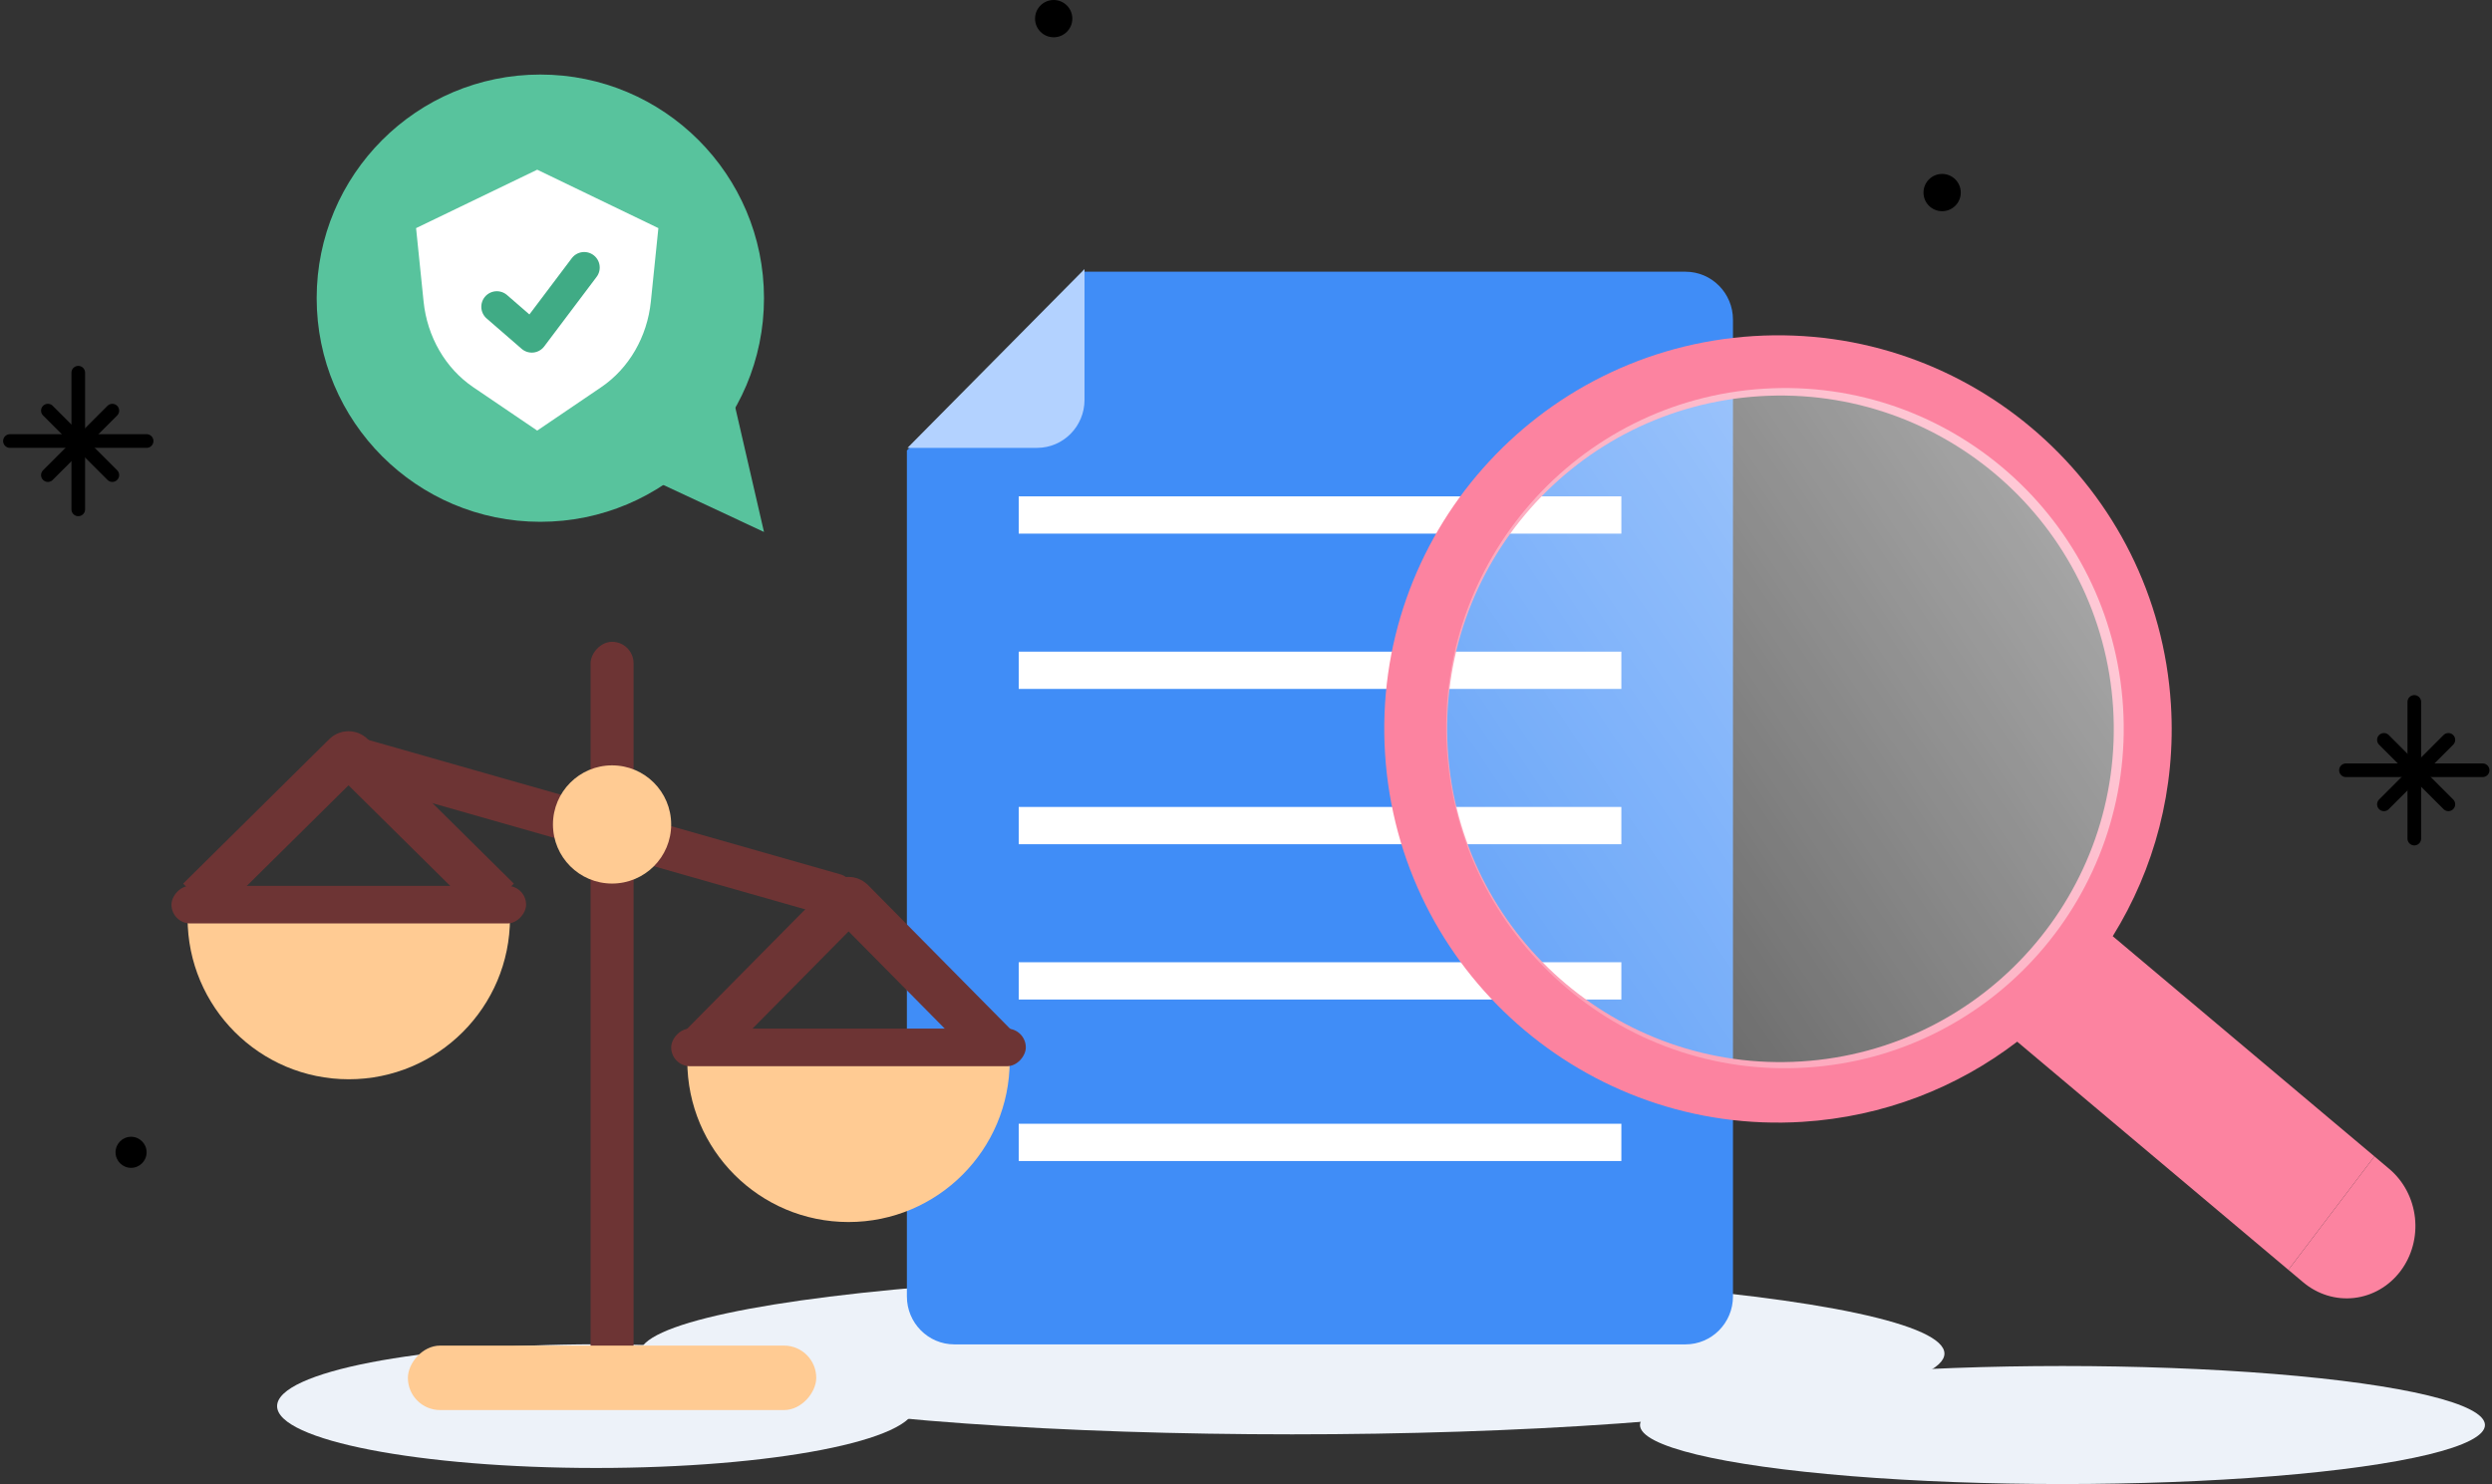<?xml version="1.0" encoding="UTF-8"?> <svg xmlns="http://www.w3.org/2000/svg" width="502" height="299" viewBox="0 0 502 299" fill="none"><rect x="0" y="0" width="502" height="299" fill="#333333" stroke="none"/><ellipse cx="260.283" cy="272.717" rx="131.413" ry="16.27" fill="#EDF2F9"></ellipse><ellipse cx="415.475" cy="287.11" rx="85.105" ry="11.89" fill="#EDF2F9"></ellipse><ellipse cx="120.086" cy="283.305" rx="64.264" ry="12.459" fill="#EDF2F9"></ellipse><path d="M218.347 54.743H339.529C344.814 54.743 349.098 59.07 349.098 64.408V261.195C349.098 266.534 344.814 270.861 339.529 270.861H192.256C186.971 270.861 182.687 266.534 182.687 261.195V90.762L218.347 54.743Z" fill="#408DF7"></path><path d="M205.215 103.759H326.615" stroke="white" stroke-width="7.509"></path><path d="M205.215 135.047H326.615" stroke="white" stroke-width="7.509"></path><path d="M205.215 166.336H326.615" stroke="white" stroke-width="7.509"></path><path d="M205.215 197.625H326.615" stroke="white" stroke-width="7.509"></path><path d="M205.215 230.165H326.615" stroke="white" stroke-width="7.509"></path><path d="M218.469 54.215L182.81 90.235H208.9C214.185 90.235 218.469 85.907 218.469 80.569V54.215Z" fill="#B3D2FF"></path><path fill-rule="evenodd" clip-rule="evenodd" d="M363.127 226.024C379.439 225.002 394.289 219.118 406.355 209.871L460.984 255.846L478.318 232.986L425.603 188.622C433.98 175.119 438.39 158.975 437.321 141.908C434.581 98.192 396.921 64.975 353.205 67.714C309.489 70.454 276.271 108.114 279.011 151.83C281.751 195.546 319.411 228.764 363.127 226.024ZM425.677 142.641C427.997 179.651 399.874 211.535 362.864 213.854C325.853 216.174 293.97 188.051 291.65 151.04C289.331 114.03 317.454 82.147 354.464 79.827C391.475 77.508 423.358 105.63 425.677 142.641Z" fill="#FC83A0"></path><path d="M363.861 215.094C401.475 212.736 430.048 180.206 427.68 142.436C425.313 104.665 392.903 75.957 355.289 78.314C317.676 80.671 289.103 113.201 291.47 150.972C293.837 188.743 326.248 217.451 363.861 215.094Z" fill="url(#paint0_linear_1612_803)" fill-opacity="0.7"></path><path d="M460.981 255.851L478.315 232.991L481.299 235.502C484.195 237.939 486.058 241.479 486.481 245.345C486.903 249.211 485.85 253.085 483.552 256.115C481.254 259.145 477.901 261.084 474.228 261.504C470.556 261.923 466.867 260.79 463.972 258.354L460.988 255.842L460.981 255.851Z" fill="#FC83A0"></path><path d="M2 88.856H15.767" stroke="black" stroke-width="2.752" stroke-linecap="round"></path><path d="M9.646 82.735L16.136 89.225" stroke="black" stroke-width="2.752" stroke-linecap="round"></path><path d="M15.767 88.856H29.534" stroke="black" stroke-width="2.752" stroke-linecap="round"></path><path d="M16.138 89.227L22.628 95.717" stroke="black" stroke-width="2.752" stroke-linecap="round"></path><path d="M15.767 87.33L15.767 75.093" stroke="black" stroke-width="2.752" stroke-linecap="round"></path><path d="M16.138 89.227L22.628 82.737" stroke="black" stroke-width="2.752" stroke-linecap="round"></path><path d="M15.767 102.623L15.767 90.385" stroke="black" stroke-width="2.752" stroke-linecap="round"></path><path d="M9.646 95.72L16.136 89.23" stroke="black" stroke-width="2.752" stroke-linecap="round"></path><path d="M472.582 155.188H486.349" stroke="black" stroke-width="2.752" stroke-linecap="round"></path><path d="M480.228 149.067L486.718 155.556" stroke="black" stroke-width="2.752" stroke-linecap="round"></path><path d="M486.349 155.188H500.116" stroke="black" stroke-width="2.752" stroke-linecap="round"></path><path d="M486.721 155.559L493.211 162.049" stroke="black" stroke-width="2.752" stroke-linecap="round"></path><path d="M486.349 153.662L486.349 141.425" stroke="black" stroke-width="2.752" stroke-linecap="round"></path><path d="M486.721 155.559L493.211 149.069" stroke="black" stroke-width="2.752" stroke-linecap="round"></path><path d="M486.349 168.955L486.349 156.717" stroke="black" stroke-width="2.752" stroke-linecap="round"></path><path d="M480.228 162.052L486.718 155.562" stroke="black" stroke-width="2.752" stroke-linecap="round"></path><circle cx="212.26" cy="3.755" r="3.755" fill="black"></circle><circle cx="391.232" cy="38.798" r="3.755" fill="black"></circle><circle cx="26.405" cy="232.162" r="3.129" fill="black"></circle><rect width="8.659" height="146.127" rx="4.33" transform="matrix(-1 0 0 1 127.628 129.308)" fill="#6D3434"></rect><rect width="8.722" height="109.024" rx="4.205" transform="matrix(-0.274 0.962 0.962 0.274 68.502 147.452)" fill="#6D3434"></rect><rect width="82.264" height="12.989" rx="6.495" transform="matrix(-1 0 0 1 164.43 271.105)" fill="#FFCB93"></rect><circle cx="11.907" cy="11.907" r="11.907" transform="matrix(-1 0 0 1 135.205 154.203)" fill="#FFCB93"></circle><path d="M200.306 210.704L171.518 181.585C171.368 181.434 171.163 181.348 170.95 181.348V181.348C170.736 181.348 170.531 181.434 170.381 181.585L141.593 210.704" stroke="#6D3434" stroke-width="9.341"></path><path d="M100.229 181.348L70.789 152.232C70.633 152.078 70.424 151.992 70.205 151.992V151.992C69.987 151.992 69.777 152.078 69.621 152.232L40.182 181.348" stroke="#6D3434" stroke-width="9.341"></path><path d="M203.398 210.49H138.453V213.737C138.453 231.671 152.991 246.21 170.926 246.21V246.21C188.86 246.21 203.398 231.671 203.398 213.737V210.49Z" fill="#FFCB93"></path><path d="M102.734 181.725H37.788V184.973C37.788 202.907 52.327 217.445 70.261 217.445V217.445C88.195 217.445 102.734 202.907 102.734 184.973V181.725Z" fill="#FFCB93"></path><rect width="71.44" height="7.577" rx="3.788" transform="matrix(-1 0 0 1 206.646 207.242)" fill="#6D3434"></rect><rect width="71.44" height="7.577" rx="3.788" transform="matrix(-1 0 0 1 105.98 178.478)" fill="#6D3434"></rect><path d="M145.874 72.362L153.902 107.177L125.23 93.787L145.874 72.362Z" fill="#58C39D"></path><circle cx="45.056" cy="45.056" r="45.056" transform="matrix(-1 0 0 1 153.902 15.019)" fill="#58C39D"></circle><path fill-rule="evenodd" clip-rule="evenodd" d="M83.815 45.961L108.22 34.19L132.625 45.961L131.111 60.75C130.384 67.86 126.7 74.217 121.112 78.008L108.22 86.755L95.328 78.008C89.74 74.217 86.056 67.86 85.329 60.75L83.815 45.961Z" fill="white"></path><path d="M100.085 61.803L107.128 67.914L117.683 53.904" stroke="#40AB85" stroke-width="6.258" stroke-linecap="round" stroke-linejoin="round"></path><defs><linearGradient id="paint0_linear_1612_803" x1="472.402" y1="88.334" x2="229.8" y2="251.726" gradientUnits="userSpaceOnUse"><stop stop-color="white"></stop><stop offset="1" stop-color="white" stop-opacity="0"></stop></linearGradient></defs></svg> 